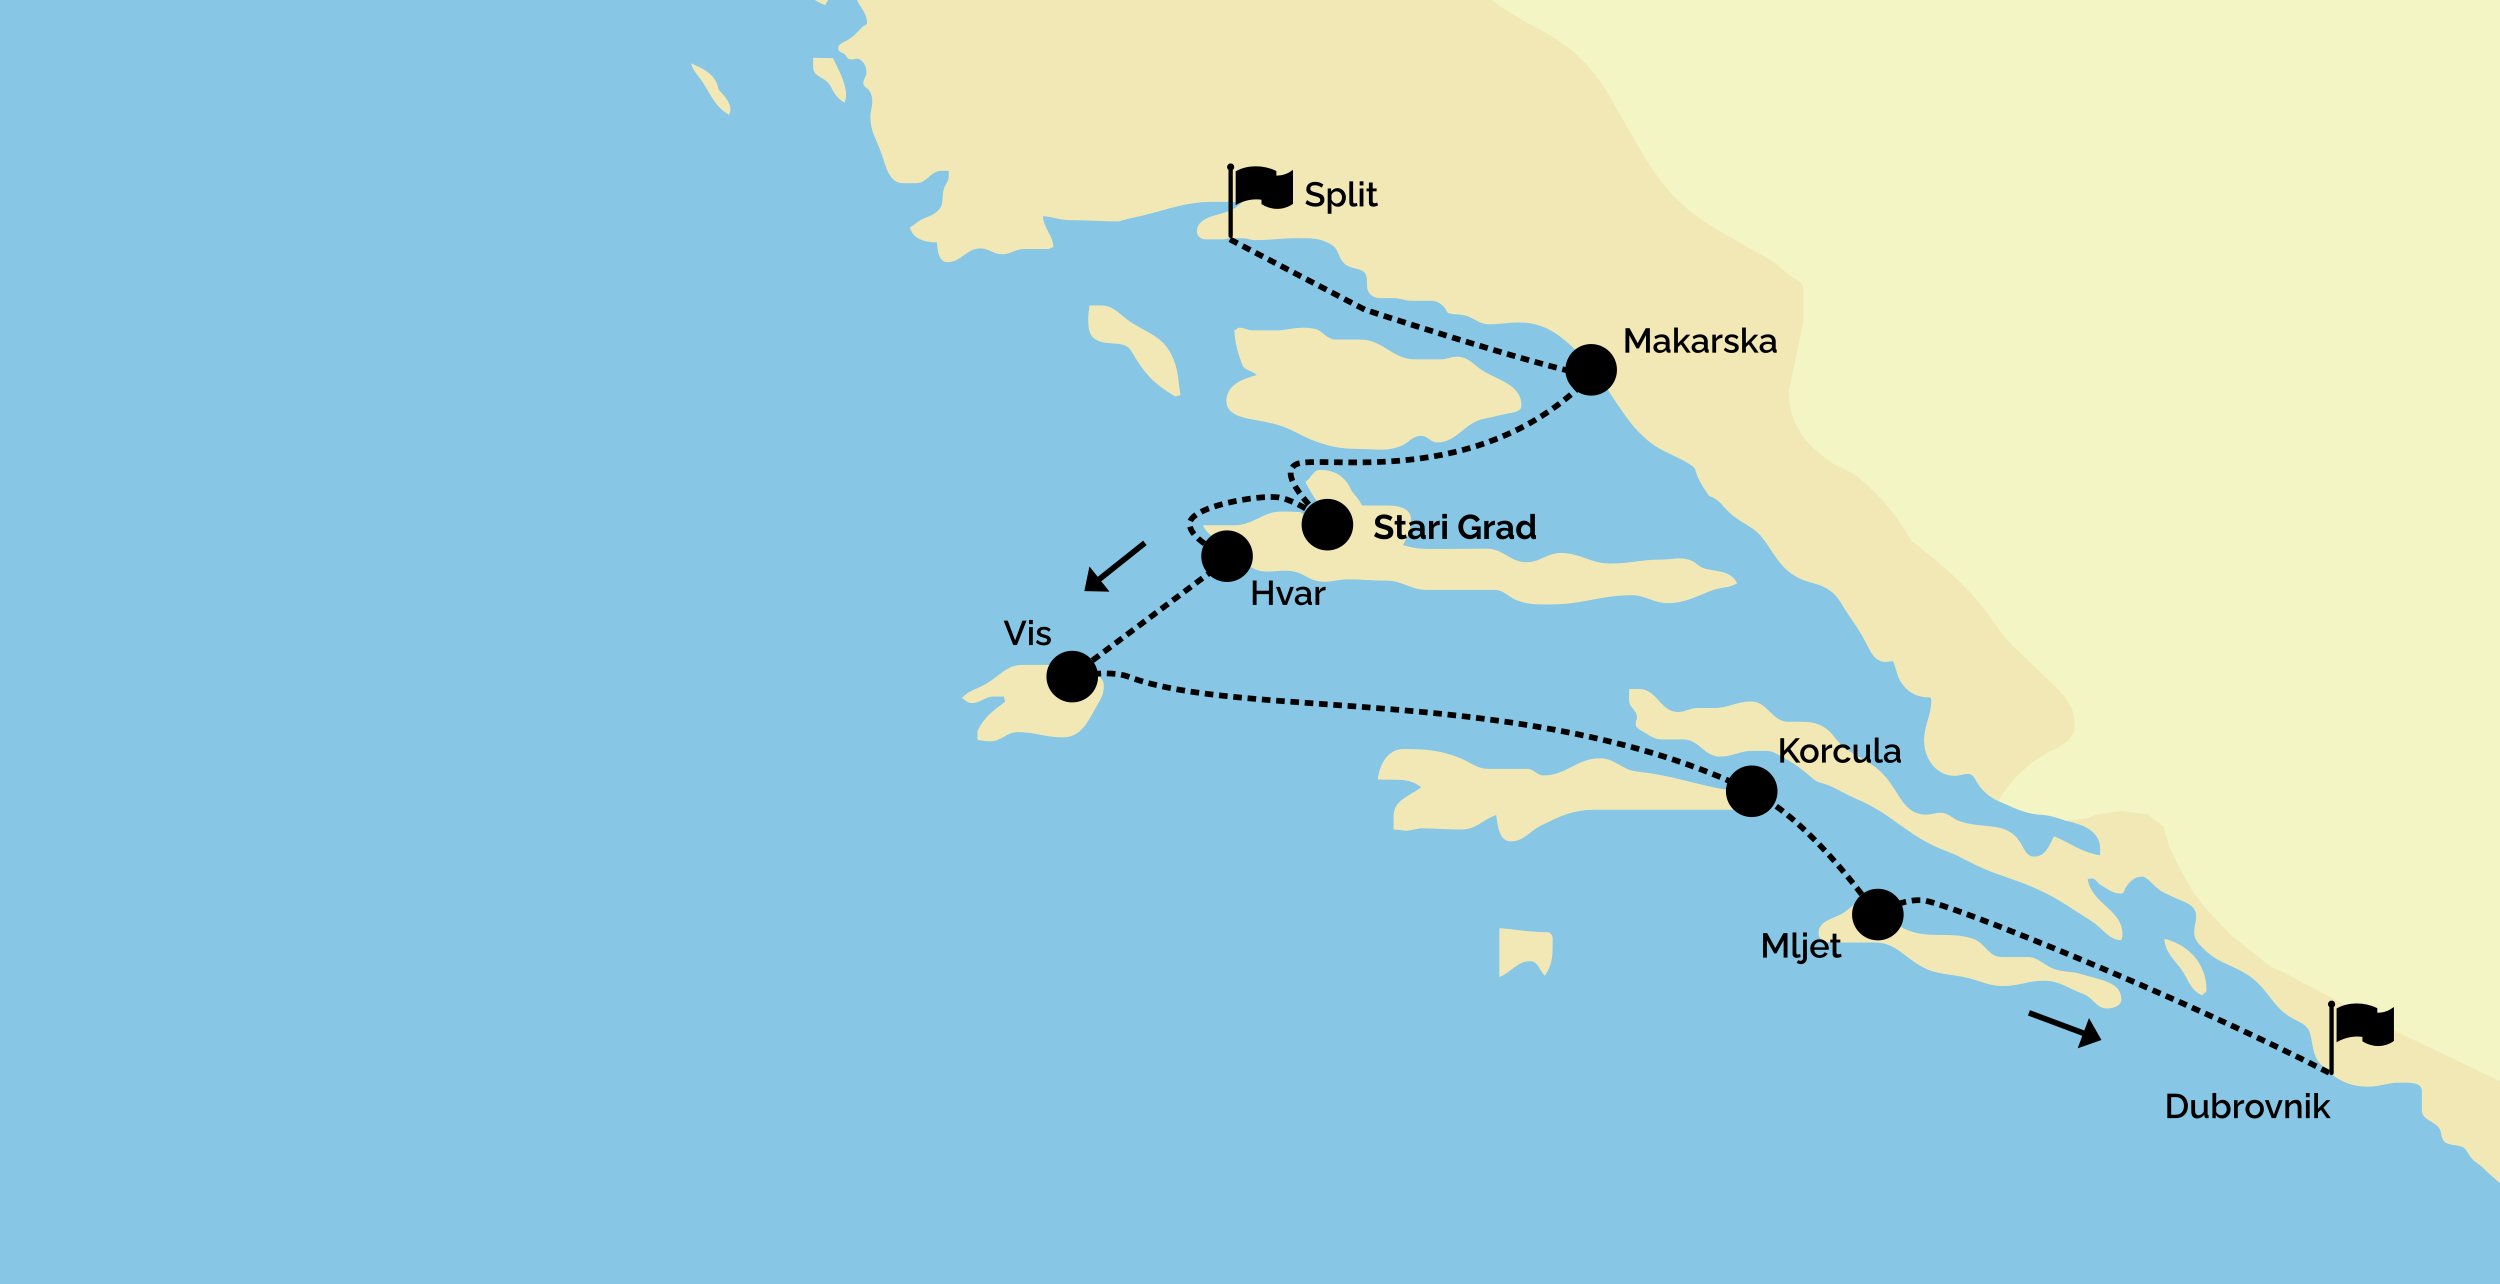 <?xml version="1.0" encoding="utf-8"?>
<svg xmlns="http://www.w3.org/2000/svg" width="872" height="448" viewBox="0 0 872 448" fill="none">
<rect x="0" y="0" width="872" height="448" fill="#808080" stroke="none"/>
<g clip-path="url(#clip0_7777_18160)">
<rect width="872" height="448" fill="white"/>
<path d="M-388 -301H873V517H-388V-301Z" fill="#87C7E5"/>
<path d="M698.636 280.135C698.439 280.069 697.062 279.453 697.062 279.453L672.89 222.52L363.526 -130.202L319.023 -301H873V377.613L790.618 343.584L742.873 286.377L720.607 286.324C720.607 286.324 715.775 284.471 712.689 284.274C706.976 284.011 703.89 282.435 698.636 280.135Z" fill="#F3F5C4"/>
<path d="M539.729 325.141C533.163 325.141 529.551 324.221 522.984 323.761V340.778C527.318 339.07 529.091 335.259 533.754 335.259C536.512 335.259 536.84 338.347 538.81 340.318C541.765 336.31 541.568 332.5 541.568 327.441C541.568 326.258 540.846 325.141 539.729 325.141Z" fill="#F2E8B6"/>
<path d="M497.636 205.76H521.276C524.691 205.76 526.004 208.257 529.222 209.44C533.556 211.016 536.445 210.819 541.173 210.819C552.205 210.819 558.181 207.6 569.147 207.6C574.072 207.6 576.633 210.359 581.558 210.359C588.125 210.359 591.539 207.928 597.646 205.76C600.733 204.709 603.031 205.169 605.92 203.461C603.753 199.124 599.485 199.453 594.888 198.402C592.393 197.81 591.474 195.773 588.913 195.182C585.367 194.262 583.2 195.182 579.522 195.182C572.496 195.182 568.622 196.562 561.595 196.562C554.7 196.562 551.286 192.883 544.391 192.883C539.597 192.883 537.299 196.102 532.439 196.102C526.726 196.102 524.297 191.371 518.584 191.371C511.492 191.371 507.552 191.503 500.46 191.503C496.126 191.503 493.433 191.371 489.362 190.123C491.069 187.035 492.12 184.604 492.12 180.925C492.12 177.377 487.786 176.326 484.174 176.326H475.112C473.996 174.289 472.945 172.975 471.435 171.267C469.465 166.339 465.722 163.908 460.403 163.908C457.908 163.908 457.514 166.799 455.347 168.047C458.105 174.355 461.979 176.983 463.621 183.684L461.782 184.604L453.508 178.625C451.013 178.494 449.634 178.428 447.073 178.428C440.309 178.428 437.223 183.224 430.459 183.224H419.559C421.988 188.021 425.863 188.612 430.131 191.503C433.02 193.474 433.546 196.233 436.566 197.942C441.491 200.833 445.628 198.27 451.276 199.321C454.362 199.913 456.003 201.818 459.09 202.541C463.358 203.592 465.853 202.081 470.187 202.081C475.441 202.081 478.461 202.541 483.715 202.541C489.231 202.541 491.989 205.76 497.636 205.76Z" fill="#F2E8B6"/>
<path d="M427.768 139.861C427.768 144.592 433.284 145.709 437.88 146.497C443.396 147.548 446.745 148.074 451.67 150.636C459.813 154.907 465.46 156.615 474.588 156.615C479.973 156.615 483.322 157.535 488.378 155.695C491.333 154.644 492.515 152.016 495.732 152.016C498.031 152.016 498.95 154.316 501.248 154.316C508.34 154.316 510.77 147.285 517.796 146.037C520.883 145.446 522.984 144.789 526.07 144.197C528.04 143.869 530.667 143.54 530.667 141.438C530.667 134.868 524.1 133.028 518.256 129.94C514.382 127.903 512.609 124.421 508.143 124.421C505.976 124.421 504.729 125.341 502.496 125.341H493.565C485.62 125.341 482.468 118.442 474.522 118.442H465.592C463.162 118.442 461.258 115.551 459.025 114.763C457.449 114.566 456.53 114.303 454.888 114.303C451.473 114.303 449.635 114.894 446.154 115.223H436.633C435.057 115.223 434.006 114.303 432.364 114.303C431.576 114.303 431.248 115.091 430.526 115.223C430.854 119.953 431.642 122.779 433.284 127.181C434.072 129.349 436.83 129.152 438.34 130.86C433.021 132.174 427.768 134.474 427.768 139.861Z" fill="#F2E8B6"/>
<path d="M570.92 269.097C565.666 268.506 563.368 264.498 558.049 264.498C550.038 264.498 546.36 270.477 538.349 270.477C536.051 270.477 535 268.177 532.702 268.177H519.174C515.169 268.177 513.067 266.009 509.456 264.498C502.232 261.607 497.439 261.279 489.493 261.279C484.108 261.279 481.219 266.469 480.562 271.857C486.538 272.316 491.135 270.937 495.731 274.616C491.463 277.704 486.079 279.215 486.079 284.603V289.333C487.917 289.465 488.836 289.53 490.675 289.793L495.731 288.873C501.247 289.005 504.334 289.333 509.85 289.333C514.906 289.333 517.073 285.917 521.867 284.274C522.458 288.282 522.917 293.472 526.923 293.472C531.52 293.472 533.358 290.056 537.495 287.954C544.39 284.537 548.724 282.435 556.407 282.435H603.425C606.773 282.435 608.612 280.923 611.83 280.135L612.289 278.295C607.233 275.339 603.359 275.864 597.58 274.616C587.205 272.316 581.492 270.28 570.92 269.097Z" fill="#F2E8B6"/>
<path d="M833.705 358.78L795.749 338.807L792.203 337.296L778.413 326.389L769.745 317.257L764.952 311.212L759.37 301.028L756.612 295.246L754.708 288.413L749.258 284.077L740.064 282.895L731.331 284.077L727.785 285.457L720.607 286.324C726.583 287.507 732.513 289.925 732.513 295.969V298.334C725.749 297.218 722.663 294.261 716.424 291.699C714.717 295.115 713.404 298.794 709.529 298.794C706.64 298.794 706.049 295.838 704.473 293.538C702.043 289.925 698.957 288.742 694.623 288.282C690.289 287.756 687.794 287.822 683.591 286.442C680.833 285.523 679.717 283.486 676.827 283.486C674.857 283.486 673.741 284.143 671.771 284.143C667.109 284.143 664.482 281.252 662.052 277.244C658.703 271.857 656.471 268.703 651.02 265.549C647.868 263.709 645.898 262.724 643.009 260.49C640.711 258.716 640.12 256.942 637.953 254.971C634.998 252.343 632.24 251.752 628.234 251.752H623.769C617.99 251.752 616.545 244.656 610.767 244.656C605.71 244.656 603.018 246.955 597.962 246.955H592.117C589.425 246.955 587.98 248.335 585.288 248.335C579.181 248.335 577.868 240.32 571.827 240.32H568.215V244.262C568.215 246.758 570.973 247.678 570.973 250.175C570.973 251.095 570.513 251.555 570.513 252.474C570.513 254.051 572.089 254.577 573.468 255.431C575.898 256.942 577.343 257.928 580.166 257.928H587.192C592.643 257.928 594.416 263.907 599.866 263.907C604.463 263.907 606.827 261.87 611.423 261.87H615.692C618.121 261.87 619.435 262.79 621.47 263.907C626.067 266.403 628.497 268.243 632.502 271.725C634.21 273.236 635.917 273.105 638.018 274.025C641.761 275.602 643.666 277.047 647.409 278.624C660.345 284.011 665.401 291.83 678.6 296.758C684.116 298.794 686.94 300.963 692.39 303.196C699.351 306.087 703.619 306.941 710.514 310.095C718.329 313.643 722.203 316.731 729.558 321.33C733.563 323.827 735.139 327.638 739.867 327.966C740.064 327.309 740.327 326.783 740.327 325.995C740.327 317.125 729.623 315.483 728.179 306.613C728.704 306.547 729.032 306.416 729.558 306.416C731.134 306.416 731.462 307.993 732.775 308.715C735.336 310.227 736.912 311.672 739.867 311.672C741.049 311.672 740.984 310.095 741.706 309.175C743.216 307.139 744.661 305.759 747.222 305.759C748.667 305.759 750.965 308.518 752.081 309.438C754.642 311.606 754.511 311.146 757.532 312.658C761.34 314.563 766.003 315.286 766.003 319.556C766.003 321.724 765.346 322.973 765.346 325.207C765.346 328.229 767.316 329.543 769.483 331.777C774.802 336.573 779.858 336.77 785.571 341.172C791.678 345.969 792.794 351.422 799.558 355.167C802.316 356.678 804.877 357.401 805.731 360.423C806.978 364.891 806.519 368.373 809.868 371.658C814.858 376.651 819.127 379.017 826.022 379.017C830.29 379.017 832.654 377.637 836.922 377.637C840.206 377.637 844.737 377.308 844.737 380.593V387.164C844.737 390.383 848.283 390.777 850.45 393.077C851.566 394.194 851.303 395.508 851.829 396.953C852.748 399.647 855.769 399.056 858.461 399.91C860.037 400.436 860.497 401.684 861.416 403.129C863.189 405.823 865.028 405.873 867.063 408.37L873 413.605V377.613L833.705 358.78Z" fill="#F2E8B6"/>
<path d="M426.585 83.554L428.424 83.094H433.414C435.056 83.094 436.041 83.752 437.748 83.752C443.395 83.752 446.613 83.094 452.326 83.094C457.12 83.094 460.403 82.897 464.474 85.394C467.035 86.971 466.641 89.665 468.808 91.833C471.304 94.33 475.769 93.016 476.623 96.432C477.082 98.206 476.491 99.454 477.082 101.228C477.739 103.134 479.512 103.988 481.482 103.988H485.947C488.508 103.988 489.887 104.908 492.514 104.908H499.081C501.182 104.908 502.561 105.827 503.94 107.404C504.531 108.061 504.465 108.981 505.319 109.244C507.683 109.901 509.193 109.441 511.492 110.164C514.578 111.215 516.154 113.12 519.437 113.12C523.443 113.12 525.741 112.463 529.747 112.463C540.385 112.463 545.901 118.442 553.518 125.998C558.312 130.794 559.757 134.605 563.631 140.255C567.374 145.709 569.41 148.994 574.4 153.33C579.916 158.126 584.579 158.521 590.489 162.725C591.474 163.383 591.408 164.565 591.868 165.682C593.115 168.639 594.363 170.478 596.202 173.041C600.076 174.289 601.061 177.114 604.213 179.677C608.284 183.027 611.896 183.75 614.982 187.955C619.25 193.605 620.826 198.139 627.13 201.49C630.742 203.395 633.434 203.198 636.98 205.169C640.986 207.337 641.971 210.359 644.532 214.104C647.027 217.85 648.603 219.952 650.705 223.96C652.478 227.376 653.857 230.859 657.665 230.859C658.716 230.859 659.307 230.596 660.358 230.661C661.605 233.881 661.605 236.246 663.772 238.94C666.333 242.159 669.288 243.276 673.425 243.276C673.425 243.67 673.622 243.868 673.622 244.262C673.622 249.846 671.127 252.737 671.127 258.322C671.127 264.629 675.395 270.608 681.699 270.608C683.604 270.608 684.654 269.951 686.493 269.951C688.529 269.951 688.988 272.251 690.17 273.828C692.14 276.522 694.105 278.073 697.06 279.453C700.935 272.883 704.289 269.36 710.33 264.892C715.846 260.884 723.66 259.833 723.66 252.934C723.66 244.196 717.488 240.32 711.249 234.078C705.142 227.968 700.94 225.142 696.08 217.981C686.887 204.578 679.335 198.73 666.727 188.612C661.08 179.085 656.746 173.829 648.341 166.602C645.386 164.105 642.497 163.711 639.148 161.543C629.626 155.235 623.979 147.745 623.979 136.313L629.035 112.003V100.9C629.035 98.469 626.868 97.68 624.898 96.432C621.811 94.395 620.301 92.293 617.084 90.453C609.072 85.723 604.213 83.357 596.464 78.495C581.427 69.231 576.042 59.113 567.111 43.608C562.318 35.329 560.085 30.073 553.781 22.977C543.34 11.151 532.899 9.771 520.291 0.047C510.572 -7.509 506.764 -13.947 500.131 -24.263C495.994 -30.702 495.206 -35.301 490.478 -41.28C480.628 -53.697 471.107 -56.457 460.666 -68.349C455.609 -74.196 451.144 -75.839 445.037 -80.307C442.542 -82.146 441.622 -84.577 438.602 -85.826C422.645 -92.593 423.367 -108.296 409.709 -118.874C404.784 -122.685 401.566 -125.181 395.459 -126.232C387.316 -127.612 377.072 -129.189 377.072 -137.599C377.072 -142.527 376.744 -145.155 377.532 -150.082V-154.353C377.532 -162.828 382.129 -167.296 382.129 -175.837C382.129 -189.963 374.643 -196.599 370.637 -210.265C369.127 -215.653 369.586 -219.135 367.879 -224.523C366.828 -227.611 364.333 -228.531 362.823 -231.421C358.686 -239.437 358.357 -245.088 356.847 -253.892C355.928 -259.608 353.432 -262.499 350.871 -267.689C347.325 -274.916 346.275 -279.713 342.597 -286.94C340.168 -291.67 339.971 -296.007 335.243 -298.438C329.858 -301.197 325.59 -299.357 319.614 -300.737L319.022 -301H82.492C82.82 -299.555 82.295 -299.555 82.886 -297.978C84.068 -294.627 86.038 -293.379 88.139 -290.619C90.044 -288.122 90.569 -286.348 92.474 -283.983C96.873 -278.53 100.025 -276.033 103.965 -270.186C105.081 -268.543 104.95 -266.703 106.723 -265.849C108.693 -264.864 110.269 -265.915 112.239 -264.93C113.355 -264.404 113.027 -263.09 113.618 -261.973C114.734 -259.805 115.391 -258.622 116.376 -256.454C119.791 -249.095 123.074 -245.613 127.145 -238.517C127.145 -234.641 129.05 -232.604 131.02 -229.319C132.793 -226.362 133.384 -224.457 135.157 -221.5C137.586 -217.624 138.703 -214.996 142.052 -211.842C143.365 -210.66 144.941 -211.317 146.648 -210.725C147.896 -210.265 148.027 -209.017 148.487 -207.769C150.063 -203.695 153.609 -202.841 155.842 -199.03C158.074 -195.22 158.797 -192.592 162.014 -189.635C163.328 -188.452 163.787 -187.204 165.232 -186.218C167.136 -184.839 169.106 -185.43 171.208 -184.379C172.849 -183.59 172.652 -181.291 174.425 -180.699C175.673 -180.305 176.592 -180.24 177.971 -180.24C181.452 -180.24 183.356 -181.356 186.836 -181.356H192.484C193.994 -181.356 194.388 -179.911 195.504 -179.057C197.803 -177.349 198.262 -175.443 200.561 -173.801C203.45 -171.764 205.551 -170.647 206.996 -167.362C208.112 -164.865 208.112 -163.223 209.491 -160.923C211.724 -157.112 215.927 -158.426 220.261 -157.967C223.281 -157.638 224.266 -154.879 225.317 -151.988C225.645 -150.936 226.433 -150.411 226.433 -149.294V-147.191C224.004 -146.6 220.72 -146.929 220.72 -144.432C220.72 -143.184 221.837 -142.658 222.559 -141.672C224.989 -138.519 228.403 -138.256 230.111 -134.774C231.884 -131.16 231.687 -128.532 231.687 -124.458C231.687 -121.962 228.206 -122.422 225.711 -122.159C225.054 -125.575 225.514 -128.466 222.756 -130.437C220.786 -127.809 218.225 -127.021 214.876 -127.021H212.381C212.315 -128.006 212.184 -128.532 212.184 -129.518C212.184 -134.051 215.533 -136.088 215.533 -140.621V-147.914C210.936 -147.914 208.309 -149.228 204.172 -151.133C200.232 -152.973 198.525 -156.39 194.06 -156.39C192.352 -156.39 191.433 -155.47 189.726 -155.47C186.311 -155.47 185.392 -158.492 182.831 -160.726C178.562 -164.537 174.819 -165.982 172.061 -171.041C169.894 -175.049 166.874 -176.232 163.131 -178.86C160.11 -180.962 158.797 -182.999 155.119 -183.919L154.922 -182.999C158.665 -178.794 160.241 -175.772 162.014 -170.384C160.176 -169.661 158.6 -168.479 158.6 -166.508C158.6 -165.128 159.913 -164.734 160.438 -163.551C162.014 -160.2 161.555 -157.901 161.555 -154.287C161.555 -152.71 161.029 -150.936 159.519 -150.936C157.68 -150.936 157.877 -153.433 156.761 -154.813C155.382 -156.652 153.872 -157.178 151.967 -158.492C148.815 -160.66 147.174 -162.828 143.365 -163.091C143.693 -158.492 143.168 -155.995 143.365 -151.396H141.264C139.162 -151.396 138.506 -153.367 137.324 -155.076C135.419 -157.704 133.712 -159.872 130.429 -159.872C129.706 -159.872 129.05 -159.215 129.05 -158.492C129.05 -156.455 130.888 -155.733 131.545 -153.893C132.136 -152.316 132.136 -150.936 133.384 -149.754C134.303 -148.965 135.222 -148.243 135.222 -146.994C135.222 -145.352 134.566 -144.432 134.566 -142.724C134.566 -136.81 138.374 -133.985 142.577 -129.78C145.532 -126.824 146.583 -124.59 149.932 -121.962C157.549 -116.049 161.029 -111.515 165.757 -103.105C171.536 -92.79 173.637 -85.3 183.225 -78.336C187.033 -75.576 187.559 -72.685 191.958 -70.517C194.913 -66.641 195.636 -63.75 198.853 -59.939C200.955 -57.442 203.056 -56.917 205.748 -55.143C209.491 -52.646 210.608 -50.018 213.76 -46.864C216.058 -44.565 217.897 -43.842 220.392 -41.805C223.347 -39.506 225.448 -38.914 228.863 -37.206C232.672 -35.301 234.313 -33.33 238.253 -31.95C245.477 -29.322 252.109 -28.862 254.998 -21.832C250.73 -21.175 244.689 -22.423 244.689 -18.152C244.689 -15.918 248.038 -16.707 250.205 -16.313C253.619 -15.656 256.049 -14.604 258.019 -11.714C260.12 -8.626 262.222 -7.18 265.571 -5.538C267.869 -4.421 268.788 -2.318 271.349 -2.318H277.193C281.593 -2.318 283.76 0.178 287.831 1.821C290.327 -2.515 290.786 -5.669 290.786 -10.662C290.786 -17.035 289.145 -20.846 294.004 -12.174C294.858 -10.597 295.58 -8.823 297.419 -8.757C297.419 -5.735 297.55 -3.829 298.535 -0.939C299.783 2.609 302.409 4.252 302.409 7.997C302.409 8.785 301.293 8.851 300.833 9.377C298.798 11.414 297.813 12.793 295.317 14.173C294.004 14.83 292.363 15.356 292.363 16.933C292.363 18.115 293.741 18.247 294.661 18.969C295.252 19.429 295.317 20.218 296.04 20.546C297.419 21.203 298.666 19.955 299.914 20.743C301.556 21.86 302.212 23.306 302.212 25.342C302.212 26.854 301.096 27.511 301.096 29.022C301.096 30.27 302.475 30.599 303.132 31.518C304.051 32.767 304.248 33.949 304.248 35.526C304.248 37.563 303.591 38.68 303.591 40.717C303.591 45.973 305.758 48.667 307.466 53.594C309.107 58.325 310.092 63.91 315.083 63.91H319.548C323.423 63.91 324.539 59.573 328.413 59.573H330.909V61.676C330.909 63.252 329.858 64.041 329.333 65.552C328.216 68.377 329.53 70.874 327.494 73.108C325.721 75.145 323.948 75.342 321.518 76.524C319.811 77.378 319.22 78.364 317.381 79.284C318.366 83.357 322.569 84.54 326.772 84.54C327.034 87.562 327.428 91.439 330.449 91.439C335.243 91.439 337.081 86.642 341.941 86.642C344.961 86.642 346.472 88.679 349.492 88.679C352.644 88.679 354.22 86.84 357.372 86.84H365.515C366.303 86.84 366.631 86.38 367.419 86.183C367.157 81.781 364.07 79.809 363.742 75.407C367.485 75.605 369.455 76.787 373.198 76.787C379.765 76.787 383.508 77.181 390.14 77.247C393.292 76.327 395.196 75.933 398.414 75.21C408.067 72.911 413.386 70.414 423.236 70.414H433.283C430.525 73.568 427.504 74.028 423.433 75.21C420.478 76.13 417.457 77.576 417.457 80.729C417.457 82.306 418.902 83.489 420.478 83.489H426.585V83.554Z" fill="#F2E8B6"/>
<path d="M754.918 327.44C755.246 331.908 757.676 334.011 760.434 337.559C763.323 341.369 763.849 345.509 768.248 347.217C768.445 346.428 769.627 346.297 769.627 345.377C769.627 336.376 763.651 329.609 754.918 327.44Z" fill="#F2E8B6"/>
<path d="M726.025 339.792C722.479 338.676 719.918 339.201 716.372 337.953C712.695 336.573 710.988 333.814 707.113 333.814H698.183C693.455 333.814 692.47 328.755 688.004 327.375C678.942 324.615 672.179 327.966 663.708 323.695C660.753 322.184 660.818 319.228 658.651 316.797C656.616 314.497 654.317 313.577 652.216 311.278C648.998 313.709 647.028 315.286 643.942 317.717C640.265 320.608 634.289 320.673 634.289 325.535C634.289 327.506 636.128 328.755 638.098 328.755H653.923C661.015 328.755 663.905 333.551 670.077 337.033C675.79 340.252 680.19 339.53 686.625 341.172C691.222 342.289 693.849 343.932 698.577 343.932C704.224 343.932 707.179 342.092 712.826 342.092C718.473 342.092 721.297 344.72 726.616 346.691C730.162 347.94 731.081 351.75 734.89 351.75C737.188 351.75 739.946 350.83 739.946 348.531C739.749 342.223 732.001 341.764 726.025 339.792Z" fill="#F2E8B6"/>
<path d="M283.629 20.152V23.568C283.629 26.919 288.094 26.919 289.605 29.876C290.984 32.635 292.034 34.343 294.661 35.854C294.792 34.803 295.121 34.278 295.121 33.226C295.121 28.956 292.363 24.028 290.524 20.283L283.629 20.152Z" fill="#F2E8B6"/>
<path d="M378.846 234.669C376.219 234.669 374.577 235.589 372.213 236.509L369.455 232.37L368.076 231.91H356.716C351.2 231.91 348.902 235.589 344.24 238.348C340.891 240.32 338.264 240.648 335.506 243.408C336.622 244.196 337.476 245.247 338.92 245.247C342.007 245.247 343.517 242.948 346.603 242.948H350.149L350.609 244.787C346.341 247.875 343.386 250.043 340.956 254.905V258.125C342.664 258.256 343.714 258.585 345.421 258.585C349.296 258.585 351.069 255.365 354.943 255.365C361.116 255.365 364.596 257.205 370.769 257.205C376.482 257.205 379.174 252.474 381.801 247.547C383.377 244.59 385.018 242.751 385.018 239.268C385.084 236.246 381.866 234.669 378.846 234.669Z" fill="#F2E8B6"/>
<path d="M394.672 112.529C390.797 110.098 388.696 106.55 384.034 106.55H380.028C379.831 108.39 379.568 109.441 379.568 111.281C379.568 114.237 379.765 117.128 382.326 118.508C386.66 120.939 392.308 118.311 394.737 122.647C398.874 130.006 402.552 134.013 409.906 138.284L411.745 137.824C410.826 132.108 411.088 128.757 408.527 123.567C405.375 117.391 400.45 116.208 394.672 112.529Z" fill="#F2E8B6"/>
<path d="M241.012 22.123C241.931 25.211 243.901 26.591 245.608 29.482C248.366 33.949 249.745 37.431 254.342 40.059C254.342 39.403 254.802 39.008 254.802 38.351C254.802 35.723 252.503 33.161 250.665 31.321C249.811 26.131 245.674 24.028 241.012 22.123Z" fill="#F2E8B6"/>
<path fill-rule="evenodd" clip-rule="evenodd" d="M430 59.25C430.304 59.022 430.5 58.659 430.5 58.25C430.5 57.56 429.94 57 429.25 57C428.56 57 428 57.56 428 58.25C428 58.659 428.196 59.022 428.5 59.25V82.25C428.5 82.664 428.836 83 429.25 83C429.664 83 430 82.664 430 82.25V59.25ZM450.5 59.563C448.9 60.763 447 61.263 445.2 61.263V59.663L445 59.563C440.7 57.463 435.1 57.463 431.2 59.663L431 59.763V71.563L431.5 71.263C434.1 69.863 437.1 69.263 440 69.663V71.163L440.1 71.263C441.7 72.263 443.6 72.863 445.5 72.863C447.4 72.863 449.3 72.263 450.9 71.163L451 71.063V59.263L450.5 59.563Z" fill="black"/>
<path d="M461 65.484C460.816 65.281 460.504 65.086 460.062 64.898C459.621 64.711 459.166 64.617 458.697 64.617C458.143 64.617 457.727 64.721 457.449 64.928C457.176 65.131 457.039 65.42 457.039 65.795C457.039 65.912 457.055 66.018 457.086 66.111C457.117 66.205 457.156 66.289 457.203 66.363C457.254 66.434 457.328 66.502 457.426 66.568C457.523 66.635 457.619 66.691 457.713 66.738C457.811 66.785 457.941 66.836 458.105 66.891C458.273 66.941 458.43 66.986 458.574 67.025C458.719 67.061 458.908 67.107 459.143 67.166C459.518 67.256 459.838 67.346 460.104 67.436C460.369 67.522 460.625 67.633 460.871 67.769C461.117 67.902 461.314 68.053 461.463 68.221C461.611 68.385 461.729 68.586 461.814 68.824C461.904 69.062 461.949 69.334 461.949 69.639C461.949 69.978 461.895 70.285 461.785 70.559C461.68 70.832 461.533 71.062 461.346 71.25C461.158 71.438 460.932 71.596 460.666 71.725C460.4 71.85 460.115 71.941 459.811 72C459.506 72.055 459.178 72.082 458.826 72.082C458.178 72.082 457.551 71.984 456.945 71.789C456.34 71.59 455.795 71.305 455.311 70.934L455.926 69.779C456.172 70.033 456.572 70.279 457.127 70.518C457.686 70.752 458.26 70.869 458.85 70.869C459.381 70.869 459.789 70.775 460.074 70.588C460.363 70.4 460.508 70.131 460.508 69.779C460.508 69.639 460.486 69.512 460.443 69.398C460.4 69.285 460.326 69.184 460.221 69.094C460.115 69 460.006 68.92 459.893 68.853C459.783 68.787 459.625 68.719 459.418 68.648C459.215 68.578 459.027 68.519 458.855 68.473C458.688 68.426 458.459 68.365 458.17 68.291C457.721 68.174 457.35 68.055 457.057 67.934C456.764 67.812 456.504 67.664 456.277 67.488C456.055 67.312 455.893 67.106 455.791 66.867C455.689 66.625 455.639 66.34 455.639 66.012C455.639 65.602 455.717 65.232 455.873 64.904C456.033 64.572 456.252 64.299 456.529 64.084C456.807 63.869 457.133 63.705 457.508 63.592C457.883 63.478 458.291 63.422 458.732 63.422C459.779 63.422 460.738 63.742 461.609 64.383L461 65.484ZM464.422 70.822V74.555H463.104V65.725H464.27V66.85C464.516 66.467 464.83 66.166 465.213 65.947C465.6 65.725 466.025 65.613 466.49 65.613C466.908 65.613 467.303 65.701 467.674 65.877C468.045 66.053 468.359 66.287 468.617 66.58C468.875 66.873 469.078 67.219 469.227 67.617C469.379 68.012 469.455 68.424 469.455 68.853C469.455 69.455 469.338 70.004 469.104 70.5C468.869 70.996 468.537 71.391 468.107 71.684C467.682 71.973 467.201 72.117 466.666 72.117C466.178 72.117 465.738 72.002 465.348 71.772C464.961 71.537 464.652 71.221 464.422 70.822ZM468.096 68.853C468.096 68.268 467.908 67.769 467.533 67.359C467.158 66.949 466.693 66.744 466.139 66.744C465.787 66.744 465.436 66.865 465.084 67.107C464.736 67.35 464.516 67.641 464.422 67.981V69.621C464.586 70.016 464.836 70.344 465.172 70.606C465.508 70.863 465.863 70.992 466.238 70.992C466.598 70.992 466.92 70.891 467.205 70.688C467.494 70.481 467.715 70.215 467.867 69.891C468.02 69.566 468.096 69.221 468.096 68.853ZM470.65 63.24H471.969V70.189C471.969 70.486 472.012 70.686 472.098 70.787C472.184 70.885 472.311 70.934 472.479 70.934C472.775 70.934 473.047 70.877 473.293 70.764L473.486 71.807C473.295 71.893 473.068 71.961 472.807 72.012C472.545 72.066 472.307 72.094 472.092 72.094C471.639 72.094 471.285 71.969 471.031 71.719C470.777 71.469 470.65 71.119 470.65 70.67V63.24ZM474.248 64.693V63.24H475.566V64.693H474.248ZM474.248 72V65.725H475.566V72H474.248ZM480.646 71.678C480.061 71.955 479.514 72.094 479.006 72.094C478.561 72.094 478.193 71.977 477.904 71.742C477.619 71.504 477.477 71.147 477.477 70.67V66.744H476.65V65.725H477.477V63.662H478.801V65.725H480.166V66.744H478.801V70.248C478.812 70.459 478.879 70.619 479 70.728C479.121 70.834 479.277 70.887 479.469 70.887C479.746 70.887 480.047 70.803 480.371 70.635L480.646 71.678Z" fill="black"/>
<g clip-path="url(#clip1_7777_18160)">
<circle cx="374" cy="236" r="9" fill="black"/>
</g>
<path d="M351.5 216.48L354.066 223.354L356.621 216.48H358.051L354.705 225H353.434L350.07 216.48H351.5ZM358.924 217.693V216.24H360.242V217.693H358.924ZM358.924 225V218.725H360.242V225H358.924ZM364.062 225.117C363.527 225.117 363.023 225.029 362.551 224.854C362.082 224.678 361.682 224.422 361.35 224.086L361.842 223.201C362.537 223.807 363.262 224.109 364.016 224.109C364.395 224.109 364.697 224.039 364.924 223.898C365.15 223.754 365.264 223.549 365.264 223.283C365.264 223.221 365.258 223.162 365.246 223.107C365.234 223.053 365.211 223.004 365.176 222.961C365.145 222.914 365.113 222.875 365.082 222.844C365.051 222.809 365.002 222.775 364.936 222.744C364.873 222.709 364.816 222.682 364.766 222.662C364.719 222.639 364.648 222.611 364.555 222.58C364.461 222.549 364.383 222.525 364.32 222.51C364.258 222.49 364.164 222.465 364.039 222.434C363.918 222.398 363.818 222.369 363.74 222.346C363.373 222.232 363.074 222.127 362.844 222.029C362.617 221.932 362.41 221.814 362.223 221.678C362.039 221.541 361.906 221.381 361.824 221.197C361.742 221.014 361.701 220.797 361.701 220.547C361.701 219.949 361.928 219.479 362.381 219.135C362.834 218.787 363.432 218.613 364.174 218.613C365.123 218.613 365.887 218.902 366.465 219.48L365.896 220.354C365.354 219.857 364.754 219.609 364.098 219.609C363.766 219.609 363.488 219.672 363.266 219.797C363.047 219.922 362.938 220.125 362.938 220.406C362.938 220.508 362.957 220.598 362.996 220.676C363.035 220.754 363.082 220.82 363.137 220.875C363.191 220.926 363.281 220.98 363.406 221.039C363.535 221.094 363.65 221.139 363.752 221.174C363.857 221.205 364.014 221.252 364.221 221.314C364.408 221.369 364.562 221.416 364.684 221.455C364.805 221.49 364.941 221.535 365.094 221.59C365.25 221.641 365.375 221.688 365.469 221.73C365.566 221.773 365.672 221.826 365.785 221.889C365.898 221.951 365.988 222.014 366.055 222.076C366.125 222.135 366.195 222.205 366.266 222.287C366.336 222.365 366.389 222.449 366.424 222.539C366.459 222.625 366.488 222.723 366.512 222.832C366.535 222.941 366.547 223.061 366.547 223.189C366.547 223.791 366.322 224.264 365.873 224.607C365.424 224.947 364.82 225.117 364.062 225.117Z" fill="black"/>
<g clip-path="url(#clip2_7777_18160)">
<circle cx="611" cy="276" r="9" fill="black"/>
</g>
<path d="M620.961 266V257.492H622.303V261.869L626.311 257.48H627.799L624.441 261.248L627.992 266H626.469L623.586 262.098L622.303 263.434V266H620.961ZM628.127 264.107C627.975 263.713 627.898 263.299 627.898 262.865C627.898 262.432 627.977 262.018 628.133 261.623C628.289 261.229 628.504 260.883 628.777 260.586C629.051 260.289 629.391 260.053 629.797 259.877C630.207 259.701 630.648 259.613 631.121 259.613C631.754 259.613 632.318 259.764 632.814 260.064C633.314 260.365 633.695 260.762 633.957 261.254C634.219 261.746 634.35 262.283 634.35 262.865C634.35 263.447 634.219 263.984 633.957 264.477C633.695 264.969 633.314 265.365 632.814 265.666C632.318 265.967 631.754 266.117 631.121 266.117C630.641 266.117 630.195 266.029 629.785 265.854C629.379 265.678 629.039 265.441 628.766 265.145C628.492 264.848 628.279 264.502 628.127 264.107ZM629.791 264.389C630.154 264.791 630.598 264.992 631.121 264.992C631.645 264.992 632.088 264.787 632.451 264.377C632.814 263.967 632.996 263.463 632.996 262.865C632.996 262.268 632.814 261.766 632.451 261.359C632.088 260.949 631.645 260.744 631.121 260.744C630.602 260.744 630.16 260.951 629.797 261.365C629.434 261.779 629.252 262.285 629.252 262.883C629.252 263.484 629.432 263.986 629.791 264.389ZM639.049 260.861C638.533 260.873 638.076 260.994 637.678 261.225C637.283 261.451 637.004 261.764 636.84 262.162V266H635.521V259.725H636.746V261.131C636.965 260.701 637.248 260.355 637.596 260.094C637.947 259.832 638.32 259.689 638.715 259.666C638.883 259.666 638.994 259.67 639.049 259.678V260.861ZM642.752 266.117C642.119 266.117 641.551 265.967 641.047 265.666C640.547 265.365 640.164 264.969 639.898 264.477C639.633 263.98 639.5 263.439 639.5 262.854C639.5 262.412 639.576 261.996 639.729 261.605C639.885 261.211 640.102 260.867 640.379 260.574C640.656 260.277 641 260.043 641.41 259.871C641.82 259.699 642.268 259.613 642.752 259.613C643.385 259.613 643.936 259.754 644.404 260.035C644.873 260.316 645.229 260.697 645.471 261.178L644.188 261.582C644.039 261.32 643.836 261.115 643.578 260.967C643.32 260.818 643.035 260.744 642.723 260.744C642.191 260.744 641.746 260.943 641.387 261.342C641.031 261.736 640.854 262.24 640.854 262.854C640.854 263.455 641.037 263.963 641.404 264.377C641.771 264.787 642.215 264.992 642.734 264.992C643.059 264.992 643.363 264.91 643.648 264.746C643.934 264.578 644.125 264.373 644.223 264.131L645.523 264.512C645.312 264.992 644.959 265.381 644.463 265.678C643.967 265.971 643.396 266.117 642.752 266.117ZM646.549 263.562V259.725H647.867V263.299C647.867 263.857 647.969 264.279 648.172 264.564C648.375 264.85 648.674 264.992 649.068 264.992C649.451 264.992 649.809 264.875 650.141 264.641C650.477 264.402 650.734 264.068 650.914 263.639V259.725H652.238V264.512C652.238 264.664 652.266 264.773 652.32 264.84C652.375 264.906 652.467 264.941 652.596 264.945V266C652.365 266.039 652.17 266.059 652.01 266.059C651.768 266.059 651.564 265.994 651.4 265.865C651.236 265.732 651.146 265.561 651.131 265.35L651.107 264.729C650.83 265.178 650.467 265.521 650.018 265.76C649.572 265.998 649.08 266.117 648.541 266.117C647.889 266.117 647.393 265.902 647.053 265.473C646.717 265.039 646.549 264.402 646.549 263.562ZM653.932 257.24H655.25V264.189C655.25 264.486 655.293 264.686 655.379 264.787C655.465 264.885 655.592 264.934 655.76 264.934C656.057 264.934 656.328 264.877 656.574 264.764L656.768 265.807C656.576 265.893 656.35 265.961 656.088 266.012C655.826 266.066 655.588 266.094 655.373 266.094C654.92 266.094 654.566 265.969 654.312 265.719C654.059 265.469 653.932 265.119 653.932 264.67V257.24ZM657.072 264.166C657.072 263.568 657.32 263.088 657.816 262.725C658.312 262.357 658.957 262.174 659.75 262.174C660.387 262.174 660.932 262.258 661.385 262.426V262.027C661.385 261.586 661.25 261.242 660.98 260.996C660.711 260.746 660.332 260.621 659.844 260.621C659.508 260.621 659.184 260.68 658.871 260.797C658.559 260.914 658.219 261.092 657.852 261.33L657.412 260.445C658.244 259.891 659.104 259.613 659.99 259.613C660.838 259.613 661.502 259.838 661.982 260.287C662.463 260.732 662.703 261.361 662.703 262.174V264.512C662.703 264.66 662.729 264.77 662.779 264.84C662.834 264.906 662.924 264.941 663.049 264.945V266C662.838 266.039 662.65 266.059 662.486 266.059C662.221 266.059 662.012 265.994 661.859 265.865C661.711 265.736 661.623 265.574 661.596 265.379L661.561 265.016C661.291 265.363 660.945 265.635 660.523 265.83C660.105 266.021 659.676 266.117 659.234 266.117C658.609 266.117 658.092 265.932 657.682 265.561C657.275 265.186 657.072 264.721 657.072 264.166ZM661.068 264.547C661.279 264.336 661.385 264.141 661.385 263.961V263.24C660.924 263.064 660.443 262.977 659.943 262.977C659.459 262.977 659.066 263.074 658.766 263.27C658.469 263.465 658.32 263.727 658.32 264.055C658.32 264.352 658.434 264.609 658.66 264.828C658.891 265.043 659.205 265.15 659.604 265.15C659.877 265.15 660.146 265.094 660.412 264.98C660.678 264.867 660.896 264.723 661.068 264.547Z" fill="black"/>
<g clip-path="url(#clip3_7777_18160)">
<circle cx="463" cy="183" r="9" fill="black"/>
</g>
<path d="M484.965 181.713C484.82 181.553 484.516 181.373 484.051 181.174C483.586 180.971 483.127 180.869 482.674 180.869C482.229 180.869 481.891 180.953 481.66 181.121C481.43 181.285 481.314 181.521 481.314 181.83C481.314 181.916 481.322 181.996 481.338 182.07C481.357 182.141 481.391 182.207 481.438 182.27C481.488 182.332 481.537 182.387 481.584 182.434C481.635 182.48 481.709 182.527 481.807 182.574C481.908 182.621 481.998 182.662 482.076 182.697C482.154 182.729 482.268 182.768 482.416 182.814C482.568 182.857 482.697 182.895 482.803 182.926C482.908 182.953 483.061 182.992 483.26 183.043C483.623 183.137 483.934 183.23 484.191 183.324C484.453 183.414 484.703 183.529 484.941 183.67C485.184 183.807 485.377 183.961 485.521 184.133C485.666 184.301 485.781 184.506 485.867 184.748C485.953 184.986 485.996 185.258 485.996 185.562C485.996 186.004 485.91 186.393 485.738 186.729C485.57 187.061 485.336 187.324 485.035 187.52C484.738 187.715 484.406 187.859 484.039 187.953C483.672 188.047 483.271 188.094 482.838 188.094C482.201 188.094 481.568 187.998 480.939 187.807C480.314 187.611 479.756 187.34 479.264 186.992L479.996 185.562C480.199 185.766 480.584 185.99 481.15 186.236C481.721 186.482 482.291 186.605 482.861 186.605C483.311 186.605 483.65 186.531 483.881 186.383C484.115 186.23 484.232 186.014 484.232 185.732C484.232 185.557 484.191 185.408 484.109 185.287C484.031 185.162 483.879 185.047 483.652 184.941C483.43 184.836 483.234 184.756 483.066 184.701C482.898 184.646 482.613 184.564 482.211 184.455C482.184 184.447 482.162 184.441 482.146 184.438C482.131 184.434 482.111 184.428 482.088 184.42C482.064 184.412 482.043 184.406 482.023 184.402C481.598 184.281 481.242 184.158 480.957 184.033C480.672 183.904 480.424 183.75 480.213 183.57C480.002 183.391 479.848 183.182 479.75 182.943C479.656 182.701 479.609 182.418 479.609 182.094C479.609 181.531 479.75 181.045 480.031 180.635C480.312 180.225 480.684 179.92 481.145 179.721C481.609 179.521 482.135 179.422 482.721 179.422C483.775 179.422 484.768 179.736 485.697 180.365L484.965 181.713ZM490.707 187.678C490.066 187.963 489.475 188.105 488.932 188.105C488.701 188.105 488.49 188.076 488.299 188.018C488.107 187.959 487.936 187.871 487.783 187.754C487.631 187.633 487.512 187.471 487.426 187.268C487.34 187.064 487.297 186.828 487.297 186.559V182.949H486.471V181.713H487.297V179.674H488.908V181.713H490.227V182.949H488.908V186.02C488.92 186.43 489.119 186.635 489.506 186.635C489.732 186.635 490.025 186.559 490.385 186.406L490.707 187.678ZM491.111 186.143C491.111 185.533 491.361 185.041 491.861 184.666C492.361 184.287 493.012 184.098 493.812 184.098C494.414 184.098 494.918 184.182 495.324 184.35V184.016C495.324 183.613 495.205 183.305 494.967 183.09C494.732 182.875 494.383 182.768 493.918 182.768C493.582 182.768 493.262 182.826 492.957 182.943C492.652 183.057 492.318 183.234 491.955 183.477L491.434 182.422C492.273 181.875 493.158 181.602 494.088 181.602C494.986 181.602 495.684 181.826 496.18 182.275C496.68 182.725 496.93 183.365 496.93 184.197V186.201C496.93 186.373 496.959 186.496 497.018 186.57C497.076 186.641 497.176 186.682 497.316 186.693V188C497.047 188.055 496.818 188.082 496.631 188.082C496.322 188.082 496.082 188.016 495.91 187.883C495.742 187.746 495.639 187.564 495.6 187.338L495.564 187.016C495.295 187.363 494.955 187.635 494.545 187.83C494.139 188.021 493.723 188.117 493.297 188.117C492.668 188.117 492.146 187.93 491.732 187.555C491.318 187.18 491.111 186.709 491.111 186.143ZM495.025 186.465C495.225 186.266 495.324 186.082 495.324 185.914V185.275C494.914 185.107 494.494 185.023 494.064 185.023C493.643 185.023 493.299 185.115 493.033 185.299C492.768 185.479 492.635 185.715 492.635 186.008C492.635 186.262 492.736 186.482 492.939 186.67C493.143 186.854 493.414 186.945 493.754 186.945C493.992 186.945 494.225 186.902 494.451 186.816C494.682 186.727 494.873 186.609 495.025 186.465ZM502.18 183.102C501.68 183.109 501.238 183.207 500.855 183.395C500.477 183.582 500.205 183.85 500.041 184.197V188H498.436V181.713H499.912V183.055C500.135 182.629 500.418 182.289 500.762 182.035C501.109 181.781 501.475 181.646 501.857 181.631C502.025 181.631 502.133 181.635 502.18 181.643V183.102ZM503.076 180.834V179.24H504.682V180.834H503.076ZM503.076 188V181.713H504.682V188H503.076ZM513.371 183.617H516.459V188H515.088V187.027C514.4 187.715 513.609 188.059 512.715 188.059C511.977 188.059 511.297 187.867 510.676 187.484C510.059 187.102 509.57 186.576 509.211 185.908C508.852 185.236 508.672 184.498 508.672 183.693C508.672 183.119 508.777 182.57 508.988 182.047C509.203 181.523 509.492 181.07 509.855 180.688C510.223 180.301 510.664 179.994 511.18 179.768C511.695 179.537 512.242 179.422 512.82 179.422C513.602 179.422 514.281 179.588 514.859 179.92C515.441 180.248 515.879 180.701 516.172 181.279L514.936 182.193C514.721 181.779 514.42 181.459 514.033 181.232C513.646 181.002 513.223 180.887 512.762 180.887C512.289 180.887 511.865 181.018 511.49 181.279C511.119 181.541 510.834 181.889 510.635 182.322C510.436 182.756 510.336 183.229 510.336 183.74C510.336 184.549 510.574 185.227 511.051 185.773C511.531 186.32 512.133 186.594 512.855 186.594C513.68 186.594 514.424 186.203 515.088 185.422V184.83H513.371V183.617ZM521.457 183.102C520.957 183.109 520.516 183.207 520.133 183.395C519.754 183.582 519.482 183.85 519.318 184.197V188H517.713V181.713H519.189V183.055C519.412 182.629 519.695 182.289 520.039 182.035C520.387 181.781 520.752 181.646 521.135 181.631C521.303 181.631 521.41 181.635 521.457 181.643V183.102ZM521.885 186.143C521.885 185.533 522.135 185.041 522.635 184.666C523.135 184.287 523.785 184.098 524.586 184.098C525.188 184.098 525.691 184.182 526.098 184.35V184.016C526.098 183.613 525.979 183.305 525.74 183.09C525.506 182.875 525.156 182.768 524.691 182.768C524.355 182.768 524.035 182.826 523.73 182.943C523.426 183.057 523.092 183.234 522.729 183.477L522.207 182.422C523.047 181.875 523.932 181.602 524.861 181.602C525.76 181.602 526.457 181.826 526.953 182.275C527.453 182.725 527.703 183.365 527.703 184.197V186.201C527.703 186.373 527.732 186.496 527.791 186.57C527.85 186.641 527.949 186.682 528.09 186.693V188C527.82 188.055 527.592 188.082 527.404 188.082C527.096 188.082 526.855 188.016 526.684 187.883C526.516 187.746 526.412 187.564 526.373 187.338L526.338 187.016C526.068 187.363 525.729 187.635 525.318 187.83C524.912 188.021 524.496 188.117 524.07 188.117C523.441 188.117 522.92 187.93 522.506 187.555C522.092 187.18 521.885 186.709 521.885 186.143ZM525.799 186.465C525.998 186.266 526.098 186.082 526.098 185.914V185.275C525.688 185.107 525.268 185.023 524.838 185.023C524.416 185.023 524.072 185.115 523.807 185.299C523.541 185.479 523.408 185.715 523.408 186.008C523.408 186.262 523.51 186.482 523.713 186.67C523.916 186.854 524.188 186.945 524.527 186.945C524.766 186.945 524.998 186.902 525.225 186.816C525.455 186.727 525.646 186.609 525.799 186.465ZM528.822 184.854C528.822 184.256 528.941 183.709 529.18 183.213C529.418 182.717 529.752 182.324 530.182 182.035C530.615 181.746 531.1 181.602 531.635 181.602C532.084 181.602 532.494 181.713 532.865 181.936C533.24 182.154 533.537 182.447 533.756 182.814V179.24H535.367V186.201C535.367 186.373 535.395 186.496 535.449 186.57C535.504 186.641 535.6 186.682 535.736 186.693V188C535.459 188.055 535.23 188.082 535.051 188.082C534.766 188.082 534.527 188.012 534.336 187.871C534.148 187.727 534.043 187.537 534.02 187.303L533.996 186.91C533.77 187.297 533.459 187.596 533.064 187.807C532.67 188.014 532.252 188.117 531.811 188.117C531.24 188.117 530.727 187.973 530.27 187.684C529.812 187.395 529.457 187.002 529.203 186.506C528.949 186.006 528.822 185.455 528.822 184.854ZM533.756 185.697V184.197C533.623 183.85 533.4 183.559 533.088 183.324C532.779 183.09 532.463 182.973 532.139 182.973C531.666 182.973 531.273 183.164 530.961 183.547C530.648 183.926 530.492 184.375 530.492 184.895C530.492 185.418 530.656 185.859 530.984 186.219C531.316 186.574 531.732 186.752 532.232 186.752C532.545 186.752 532.85 186.652 533.146 186.453C533.447 186.25 533.65 185.998 533.756 185.697Z" fill="black"/>
<g clip-path="url(#clip4_7777_18160)">
<circle cx="655" cy="319" r="9" fill="black"/>
</g>
<path d="M622.121 334V327.93L619.613 332.535H618.822L616.303 327.93V334H614.961V325.48H616.402L619.221 330.689L622.039 325.48H623.48V334H622.121ZM625.244 325.24H626.562V332.189C626.562 332.486 626.605 332.686 626.691 332.787C626.777 332.885 626.904 332.934 627.072 332.934C627.369 332.934 627.641 332.877 627.887 332.764L628.08 333.807C627.889 333.893 627.662 333.961 627.4 334.012C627.139 334.066 626.9 334.094 626.686 334.094C626.232 334.094 625.879 333.969 625.625 333.719C625.371 333.469 625.244 333.119 625.244 332.67V325.24ZM628.912 326.693V325.24H630.236V326.693H628.912ZM626.668 335.752L627.26 334.861C627.459 335.049 627.715 335.143 628.027 335.143C628.266 335.143 628.473 335.055 628.648 334.879C628.824 334.703 628.912 334.486 628.912 334.229V327.725H630.236V334.135C630.236 334.76 630.035 335.275 629.633 335.682C629.234 336.088 628.752 336.291 628.186 336.291C627.572 336.291 627.066 336.111 626.668 335.752ZM634.666 334.117C634.029 334.117 633.461 333.969 632.961 333.672C632.461 333.375 632.078 332.982 631.812 332.494C631.547 332.006 631.414 331.469 631.414 330.883C631.414 330.441 631.492 330.021 631.648 329.623C631.809 329.225 632.027 328.877 632.305 328.58C632.582 328.283 632.926 328.049 633.336 327.877C633.75 327.701 634.197 327.613 634.678 327.613C635.158 327.613 635.6 327.701 636.002 327.877C636.408 328.053 636.746 328.289 637.016 328.586C637.289 328.879 637.5 329.219 637.648 329.605C637.801 329.992 637.877 330.396 637.877 330.818C637.877 330.928 637.865 331.088 637.842 331.299H632.814C632.854 331.842 633.055 332.287 633.418 332.635C633.785 332.979 634.217 333.15 634.713 333.15C635.072 333.15 635.406 333.062 635.715 332.887C636.023 332.707 636.236 332.475 636.354 332.189L637.484 332.512C637.262 332.992 636.898 333.381 636.395 333.678C635.891 333.971 635.314 334.117 634.666 334.117ZM632.779 330.426H636.57C636.523 329.883 636.32 329.441 635.961 329.102C635.605 328.758 635.174 328.586 634.666 328.586C634.162 328.586 633.73 328.76 633.371 329.107C633.012 329.451 632.814 329.891 632.779 330.426ZM642.389 333.678C641.803 333.955 641.256 334.094 640.748 334.094C640.303 334.094 639.936 333.977 639.646 333.742C639.361 333.504 639.219 333.146 639.219 332.67V328.744H638.393V327.725H639.219V325.662H640.543V327.725H641.908V328.744H640.543V332.248C640.555 332.459 640.621 332.619 640.742 332.729C640.863 332.834 641.02 332.887 641.211 332.887C641.488 332.887 641.789 332.803 642.113 332.635L642.389 333.678Z" fill="black"/>
<g clip-path="url(#clip5_7777_18160)">
<circle cx="428" cy="194" r="9" fill="black"/>
</g>
<path d="M443.957 202.48V211H442.598V207.244H438.303V211H436.961V202.48H438.303V206.043H442.598V202.48H443.957ZM447.461 211L445.076 204.725H446.441L448.229 209.775L450.016 204.725H451.287L448.902 211H447.461ZM451.615 209.166C451.615 208.568 451.863 208.088 452.359 207.725C452.855 207.357 453.5 207.174 454.293 207.174C454.93 207.174 455.475 207.258 455.928 207.426V207.027C455.928 206.586 455.793 206.242 455.523 205.996C455.254 205.746 454.875 205.621 454.387 205.621C454.051 205.621 453.727 205.68 453.414 205.797C453.102 205.914 452.762 206.092 452.395 206.33L451.955 205.445C452.787 204.891 453.646 204.613 454.533 204.613C455.381 204.613 456.045 204.838 456.525 205.287C457.006 205.732 457.246 206.361 457.246 207.174V209.512C457.246 209.66 457.271 209.77 457.322 209.84C457.377 209.906 457.467 209.941 457.592 209.945V211C457.381 211.039 457.193 211.059 457.029 211.059C456.764 211.059 456.555 210.994 456.402 210.865C456.254 210.736 456.166 210.574 456.139 210.379L456.104 210.016C455.834 210.363 455.488 210.635 455.066 210.83C454.648 211.021 454.219 211.117 453.777 211.117C453.152 211.117 452.635 210.932 452.225 210.561C451.818 210.186 451.615 209.721 451.615 209.166ZM455.611 209.547C455.822 209.336 455.928 209.141 455.928 208.961V208.24C455.467 208.064 454.986 207.977 454.486 207.977C454.002 207.977 453.609 208.074 453.309 208.27C453.012 208.465 452.863 208.727 452.863 209.055C452.863 209.352 452.977 209.609 453.203 209.828C453.434 210.043 453.748 210.15 454.146 210.15C454.42 210.15 454.689 210.094 454.955 209.98C455.221 209.867 455.439 209.723 455.611 209.547ZM462.373 205.861C461.857 205.873 461.4 205.994 461.002 206.225C460.607 206.451 460.328 206.764 460.164 207.162V211H458.846V204.725H460.07V206.131C460.289 205.701 460.572 205.355 460.92 205.094C461.271 204.832 461.645 204.689 462.039 204.666C462.207 204.666 462.318 204.67 462.373 204.678V205.861Z" fill="black"/>
<path fill-rule="evenodd" clip-rule="evenodd" d="M814 351.25C814.304 351.022 814.5 350.659 814.5 350.25C814.5 349.56 813.94 349 813.25 349C812.56 349 812 349.56 812 350.25C812 350.659 812.196 351.022 812.5 351.25V374.25C812.5 374.664 812.836 375 813.25 375C813.664 375 814 374.664 814 374.25V351.25ZM834.5 351.563C832.9 352.763 831 353.263 829.2 353.263V351.663L829 351.563C824.7 349.463 819.1 349.463 815.2 351.663L815 351.763V363.563L815.5 363.263C818.1 361.863 821.1 361.263 824 361.663V363.163L824.1 363.263C825.7 364.263 827.6 364.863 829.5 364.863C831.4 364.863 833.3 364.263 834.9 363.163L835 363.063V351.263L834.5 351.563Z" fill="black"/>
<path d="M755.961 390V381.48H758.984C759.652 381.48 760.252 381.592 760.783 381.814C761.318 382.033 761.756 382.338 762.096 382.729C762.436 383.115 762.693 383.564 762.869 384.076C763.049 384.584 763.139 385.135 763.139 385.729C763.139 387.018 762.76 388.053 762.002 388.834C761.248 389.611 760.242 390 758.984 390H755.961ZM758.984 382.67H757.303V388.811H758.984C759.57 388.811 760.074 388.676 760.496 388.406C760.922 388.133 761.24 387.766 761.451 387.305C761.662 386.844 761.768 386.318 761.768 385.729C761.768 384.818 761.52 384.082 761.023 383.52C760.531 382.953 759.852 382.67 758.984 382.67ZM764.322 387.562V383.725H765.641V387.299C765.641 387.857 765.742 388.279 765.945 388.564C766.148 388.85 766.447 388.992 766.842 388.992C767.225 388.992 767.582 388.875 767.914 388.641C768.25 388.402 768.508 388.068 768.688 387.639V383.725H770.012V388.512C770.012 388.664 770.039 388.773 770.094 388.84C770.148 388.906 770.24 388.941 770.369 388.945V390C770.139 390.039 769.943 390.059 769.783 390.059C769.541 390.059 769.338 389.994 769.174 389.865C769.01 389.732 768.92 389.561 768.904 389.35L768.881 388.729C768.604 389.178 768.24 389.521 767.791 389.76C767.346 389.998 766.854 390.117 766.314 390.117C765.662 390.117 765.166 389.902 764.826 389.473C764.49 389.039 764.322 388.402 764.322 387.562ZM772.859 388.857V390H771.693V381.24H773.012V384.914C773.266 384.504 773.582 384.186 773.961 383.959C774.34 383.729 774.771 383.613 775.256 383.613C775.666 383.613 776.047 383.703 776.398 383.883C776.75 384.062 777.045 384.305 777.283 384.609C777.521 384.91 777.707 385.26 777.84 385.658C777.977 386.053 778.045 386.465 778.045 386.895C778.045 387.484 777.916 388.025 777.658 388.518C777.4 389.01 777.043 389.4 776.586 389.689C776.133 389.975 775.631 390.117 775.08 390.117C774.607 390.117 774.176 390.006 773.785 389.783C773.395 389.557 773.086 389.248 772.859 388.857ZM776.686 386.895C776.686 386.312 776.508 385.809 776.152 385.383C775.801 384.957 775.359 384.744 774.828 384.744C774.441 384.744 774.086 384.873 773.762 385.131C773.438 385.385 773.188 385.707 773.012 386.098V387.756C773.105 388.104 773.326 388.396 773.674 388.635C774.021 388.873 774.373 388.992 774.729 388.992C775.291 388.992 775.758 388.785 776.129 388.371C776.5 387.953 776.686 387.461 776.686 386.895ZM782.756 384.861C782.24 384.873 781.783 384.994 781.385 385.225C780.99 385.451 780.711 385.764 780.547 386.162V390H779.229V383.725H780.453V385.131C780.672 384.701 780.955 384.355 781.303 384.094C781.654 383.832 782.027 383.689 782.422 383.666C782.59 383.666 782.701 383.67 782.756 383.678V384.861ZM783.436 388.107C783.283 387.713 783.207 387.299 783.207 386.865C783.207 386.432 783.285 386.018 783.441 385.623C783.598 385.229 783.812 384.883 784.086 384.586C784.359 384.289 784.699 384.053 785.105 383.877C785.516 383.701 785.957 383.613 786.43 383.613C787.062 383.613 787.627 383.764 788.123 384.064C788.623 384.365 789.004 384.762 789.266 385.254C789.527 385.746 789.658 386.283 789.658 386.865C789.658 387.447 789.527 387.984 789.266 388.477C789.004 388.969 788.623 389.365 788.123 389.666C787.627 389.967 787.062 390.117 786.43 390.117C785.949 390.117 785.504 390.029 785.094 389.854C784.688 389.678 784.348 389.441 784.074 389.145C783.801 388.848 783.588 388.502 783.436 388.107ZM785.1 388.389C785.463 388.791 785.906 388.992 786.43 388.992C786.953 388.992 787.396 388.787 787.76 388.377C788.123 387.967 788.305 387.463 788.305 386.865C788.305 386.268 788.123 385.766 787.76 385.359C787.396 384.949 786.953 384.744 786.43 384.744C785.91 384.744 785.469 384.951 785.105 385.365C784.742 385.779 784.561 386.285 784.561 386.883C784.561 387.484 784.74 387.986 785.1 388.389ZM792.359 390L789.975 383.725H791.34L793.127 388.775L794.914 383.725H796.186L793.801 390H792.359ZM802.766 390H801.441V386.484C801.441 385.902 801.348 385.475 801.16 385.201C800.977 384.928 800.699 384.791 800.328 384.791C799.945 384.791 799.57 384.934 799.203 385.219C798.84 385.5 798.59 385.85 798.453 386.268V390H797.135V383.725H798.336V384.984C798.578 384.562 798.928 384.229 799.385 383.982C799.842 383.736 800.344 383.613 800.891 383.613C801.184 383.613 801.439 383.658 801.658 383.748C801.881 383.838 802.061 383.959 802.197 384.111C802.338 384.264 802.451 384.453 802.537 384.68C802.623 384.902 802.682 385.135 802.713 385.377C802.748 385.615 802.766 385.881 802.766 386.174V390ZM804.295 382.693V381.24H805.613V382.693H804.295ZM804.295 390V383.725H805.613V390H804.295ZM811.572 390L809.557 387.105L808.52 388.09V390H807.201V381.24H808.52V386.76L811.426 383.736H812.844L810.406 386.361L812.973 390H811.572Z" fill="black"/>
<path d="M429 83.5L476 108C476 108 537 128 555 131C515.5 172 459.5 158 452 162C444.5 166 462.5 182 462.5 182C462.5 182 452.5 174.5 446 173.5C439.5 172.5 415.5 176.5 415 182.5C414.5 188.5 429 194.5 429 194.5L373.5 236C373.5 236 387 233.5 393.5 236C432.896 251.152 534 238.5 611 276C632.475 286.459 654.5 319 654.5 319C654.5 319 662.5 313.5 670.5 314C678.5 314.5 761.5 348 813 374.5" stroke="black" stroke-width="2" stroke-linejoin="round" stroke-dasharray="3 2"/>
<g clip-path="url(#clip6_7777_18160)">
<path fill-rule="evenodd" clip-rule="evenodd" d="M724.688 365.65L732.982 362.744L728.634 355.106L727.011 359.441L708.046 352.344L707.345 354.217L726.31 361.314L724.688 365.65Z" fill="black"/>
</g>
<path fill-rule="evenodd" clip-rule="evenodd" d="M379.993 197.571L378.22 206.179L387.007 206.378L384.123 202.757L399.964 190.142L398.718 188.578L382.877 201.192L379.993 197.571Z" fill="black"/>
<g clip-path="url(#clip7_7777_18160)">
<circle cx="555" cy="129" r="9" fill="black"/>
</g>
<path d="M574.121 123V116.93L571.613 121.535H570.822L568.303 116.93V123H566.961V114.48H568.402L571.221 119.689L574.039 114.48H575.48V123H574.121ZM576.705 121.166C576.705 120.568 576.953 120.088 577.449 119.725C577.945 119.357 578.59 119.174 579.383 119.174C580.02 119.174 580.564 119.258 581.018 119.426V119.027C581.018 118.586 580.883 118.242 580.613 117.996C580.344 117.746 579.965 117.621 579.477 117.621C579.141 117.621 578.816 117.68 578.504 117.797C578.191 117.914 577.852 118.092 577.484 118.33L577.045 117.445C577.877 116.891 578.736 116.613 579.623 116.613C580.471 116.613 581.135 116.838 581.615 117.287C582.096 117.732 582.336 118.361 582.336 119.174V121.512C582.336 121.66 582.361 121.77 582.412 121.84C582.467 121.906 582.557 121.941 582.682 121.945V123C582.471 123.039 582.283 123.059 582.119 123.059C581.854 123.059 581.645 122.994 581.492 122.865C581.344 122.736 581.256 122.574 581.229 122.379L581.193 122.016C580.924 122.363 580.578 122.635 580.156 122.83C579.738 123.021 579.309 123.117 578.867 123.117C578.242 123.117 577.725 122.932 577.314 122.561C576.908 122.186 576.705 121.721 576.705 121.166ZM580.701 121.547C580.912 121.336 581.018 121.141 581.018 120.961V120.24C580.557 120.064 580.076 119.977 579.576 119.977C579.092 119.977 578.699 120.074 578.398 120.27C578.102 120.465 577.953 120.727 577.953 121.055C577.953 121.352 578.066 121.609 578.293 121.828C578.523 122.043 578.838 122.15 579.236 122.15C579.51 122.15 579.779 122.094 580.045 121.98C580.311 121.867 580.529 121.723 580.701 121.547ZM588.307 123L586.291 120.105L585.254 121.09V123H583.936V114.24H585.254V119.76L588.16 116.736H589.578L587.141 119.361L589.707 123H588.307ZM590.029 121.166C590.029 120.568 590.277 120.088 590.773 119.725C591.27 119.357 591.914 119.174 592.707 119.174C593.344 119.174 593.889 119.258 594.342 119.426V119.027C594.342 118.586 594.207 118.242 593.938 117.996C593.668 117.746 593.289 117.621 592.801 117.621C592.465 117.621 592.141 117.68 591.828 117.797C591.516 117.914 591.176 118.092 590.809 118.33L590.369 117.445C591.201 116.891 592.061 116.613 592.947 116.613C593.795 116.613 594.459 116.838 594.939 117.287C595.42 117.732 595.66 118.361 595.66 119.174V121.512C595.66 121.66 595.686 121.77 595.736 121.84C595.791 121.906 595.881 121.941 596.006 121.945V123C595.795 123.039 595.607 123.059 595.443 123.059C595.178 123.059 594.969 122.994 594.816 122.865C594.668 122.736 594.58 122.574 594.553 122.379L594.518 122.016C594.248 122.363 593.902 122.635 593.48 122.83C593.062 123.021 592.633 123.117 592.191 123.117C591.566 123.117 591.049 122.932 590.639 122.561C590.232 122.186 590.029 121.721 590.029 121.166ZM594.025 121.547C594.236 121.336 594.342 121.141 594.342 120.961V120.24C593.881 120.064 593.4 119.977 592.9 119.977C592.416 119.977 592.023 120.074 591.723 120.27C591.426 120.465 591.277 120.727 591.277 121.055C591.277 121.352 591.391 121.609 591.617 121.828C591.848 122.043 592.162 122.15 592.561 122.15C592.834 122.15 593.104 122.094 593.369 121.98C593.635 121.867 593.854 121.723 594.025 121.547ZM600.787 117.861C600.271 117.873 599.814 117.994 599.416 118.225C599.021 118.451 598.742 118.764 598.578 119.162V123H597.26V116.725H598.484V118.131C598.703 117.701 598.986 117.355 599.334 117.094C599.686 116.832 600.059 116.689 600.453 116.666C600.621 116.666 600.732 116.67 600.787 116.678V117.861ZM603.98 123.117C603.445 123.117 602.941 123.029 602.469 122.854C602 122.678 601.6 122.422 601.268 122.086L601.76 121.201C602.455 121.807 603.18 122.109 603.934 122.109C604.312 122.109 604.615 122.039 604.842 121.898C605.068 121.754 605.182 121.549 605.182 121.283C605.182 121.221 605.176 121.162 605.164 121.107C605.152 121.053 605.129 121.004 605.094 120.961C605.062 120.914 605.031 120.875 605 120.844C604.969 120.809 604.92 120.775 604.854 120.744C604.791 120.709 604.734 120.682 604.684 120.662C604.637 120.639 604.566 120.611 604.473 120.58C604.379 120.549 604.301 120.525 604.238 120.51C604.176 120.49 604.082 120.465 603.957 120.434C603.836 120.398 603.736 120.369 603.658 120.346C603.291 120.232 602.992 120.127 602.762 120.029C602.535 119.932 602.328 119.814 602.141 119.678C601.957 119.541 601.824 119.381 601.742 119.197C601.66 119.014 601.619 118.797 601.619 118.547C601.619 117.949 601.846 117.479 602.299 117.135C602.752 116.787 603.35 116.613 604.092 116.613C605.041 116.613 605.805 116.902 606.383 117.48L605.814 118.354C605.271 117.857 604.672 117.609 604.016 117.609C603.684 117.609 603.406 117.672 603.184 117.797C602.965 117.922 602.855 118.125 602.855 118.406C602.855 118.508 602.875 118.598 602.914 118.676C602.953 118.754 603 118.82 603.055 118.875C603.109 118.926 603.199 118.98 603.324 119.039C603.453 119.094 603.568 119.139 603.67 119.174C603.775 119.205 603.932 119.252 604.139 119.314C604.326 119.369 604.48 119.416 604.602 119.455C604.723 119.49 604.859 119.535 605.012 119.59C605.168 119.641 605.293 119.688 605.387 119.73C605.484 119.773 605.59 119.826 605.703 119.889C605.816 119.951 605.906 120.014 605.973 120.076C606.043 120.135 606.113 120.205 606.184 120.287C606.254 120.365 606.307 120.449 606.342 120.539C606.377 120.625 606.406 120.723 606.43 120.832C606.453 120.941 606.465 121.061 606.465 121.189C606.465 121.791 606.24 122.264 605.791 122.607C605.342 122.947 604.738 123.117 603.98 123.117ZM612.014 123L609.998 120.105L608.961 121.09V123H607.643V114.24H608.961V119.76L611.867 116.736H613.285L610.848 119.361L613.414 123H612.014ZM613.736 121.166C613.736 120.568 613.984 120.088 614.48 119.725C614.977 119.357 615.621 119.174 616.414 119.174C617.051 119.174 617.596 119.258 618.049 119.426V119.027C618.049 118.586 617.914 118.242 617.645 117.996C617.375 117.746 616.996 117.621 616.508 117.621C616.172 117.621 615.848 117.68 615.535 117.797C615.223 117.914 614.883 118.092 614.516 118.33L614.076 117.445C614.908 116.891 615.768 116.613 616.654 116.613C617.502 116.613 618.166 116.838 618.646 117.287C619.127 117.732 619.367 118.361 619.367 119.174V121.512C619.367 121.66 619.393 121.77 619.443 121.84C619.498 121.906 619.588 121.941 619.713 121.945V123C619.502 123.039 619.314 123.059 619.15 123.059C618.885 123.059 618.676 122.994 618.523 122.865C618.375 122.736 618.287 122.574 618.26 122.379L618.225 122.016C617.955 122.363 617.609 122.635 617.188 122.83C616.77 123.021 616.34 123.117 615.898 123.117C615.273 123.117 614.756 122.932 614.346 122.561C613.939 122.186 613.736 121.721 613.736 121.166ZM617.732 121.547C617.943 121.336 618.049 121.141 618.049 120.961V120.24C617.588 120.064 617.107 119.977 616.607 119.977C616.123 119.977 615.73 120.074 615.43 120.27C615.133 120.465 614.984 120.727 614.984 121.055C614.984 121.352 615.098 121.609 615.324 121.828C615.555 122.043 615.869 122.15 616.268 122.15C616.541 122.15 616.811 122.094 617.076 121.98C617.342 121.867 617.561 121.723 617.732 121.547Z" fill="black"/>
</g>
<defs>
<clipPath id="clip0_7777_18160">
<rect width="872" height="448" fill="white"/>
</clipPath>
<clipPath id="clip1_7777_18160">
<rect width="24" height="24" fill="white" transform="translate(362 224)"/>
</clipPath>
<clipPath id="clip2_7777_18160">
<rect width="24" height="24" fill="white" transform="translate(599 264)"/>
</clipPath>
<clipPath id="clip3_7777_18160">
<rect width="24" height="24" fill="white" transform="translate(451 171)"/>
</clipPath>
<clipPath id="clip4_7777_18160">
<rect width="26" height="25" fill="white" transform="translate(642 306)"/>
</clipPath>
<clipPath id="clip5_7777_18160">
<rect width="24" height="24" fill="white" transform="translate(416 182)"/>
</clipPath>
<clipPath id="clip6_7777_18160">
<rect width="24" height="24" fill="white" transform="translate(725.645 341.803) rotate(65.517)"/>
</clipPath>
<clipPath id="clip7_7777_18160">
<rect width="26" height="25" fill="white" transform="translate(542 116)"/>
</clipPath>
</defs>
</svg>